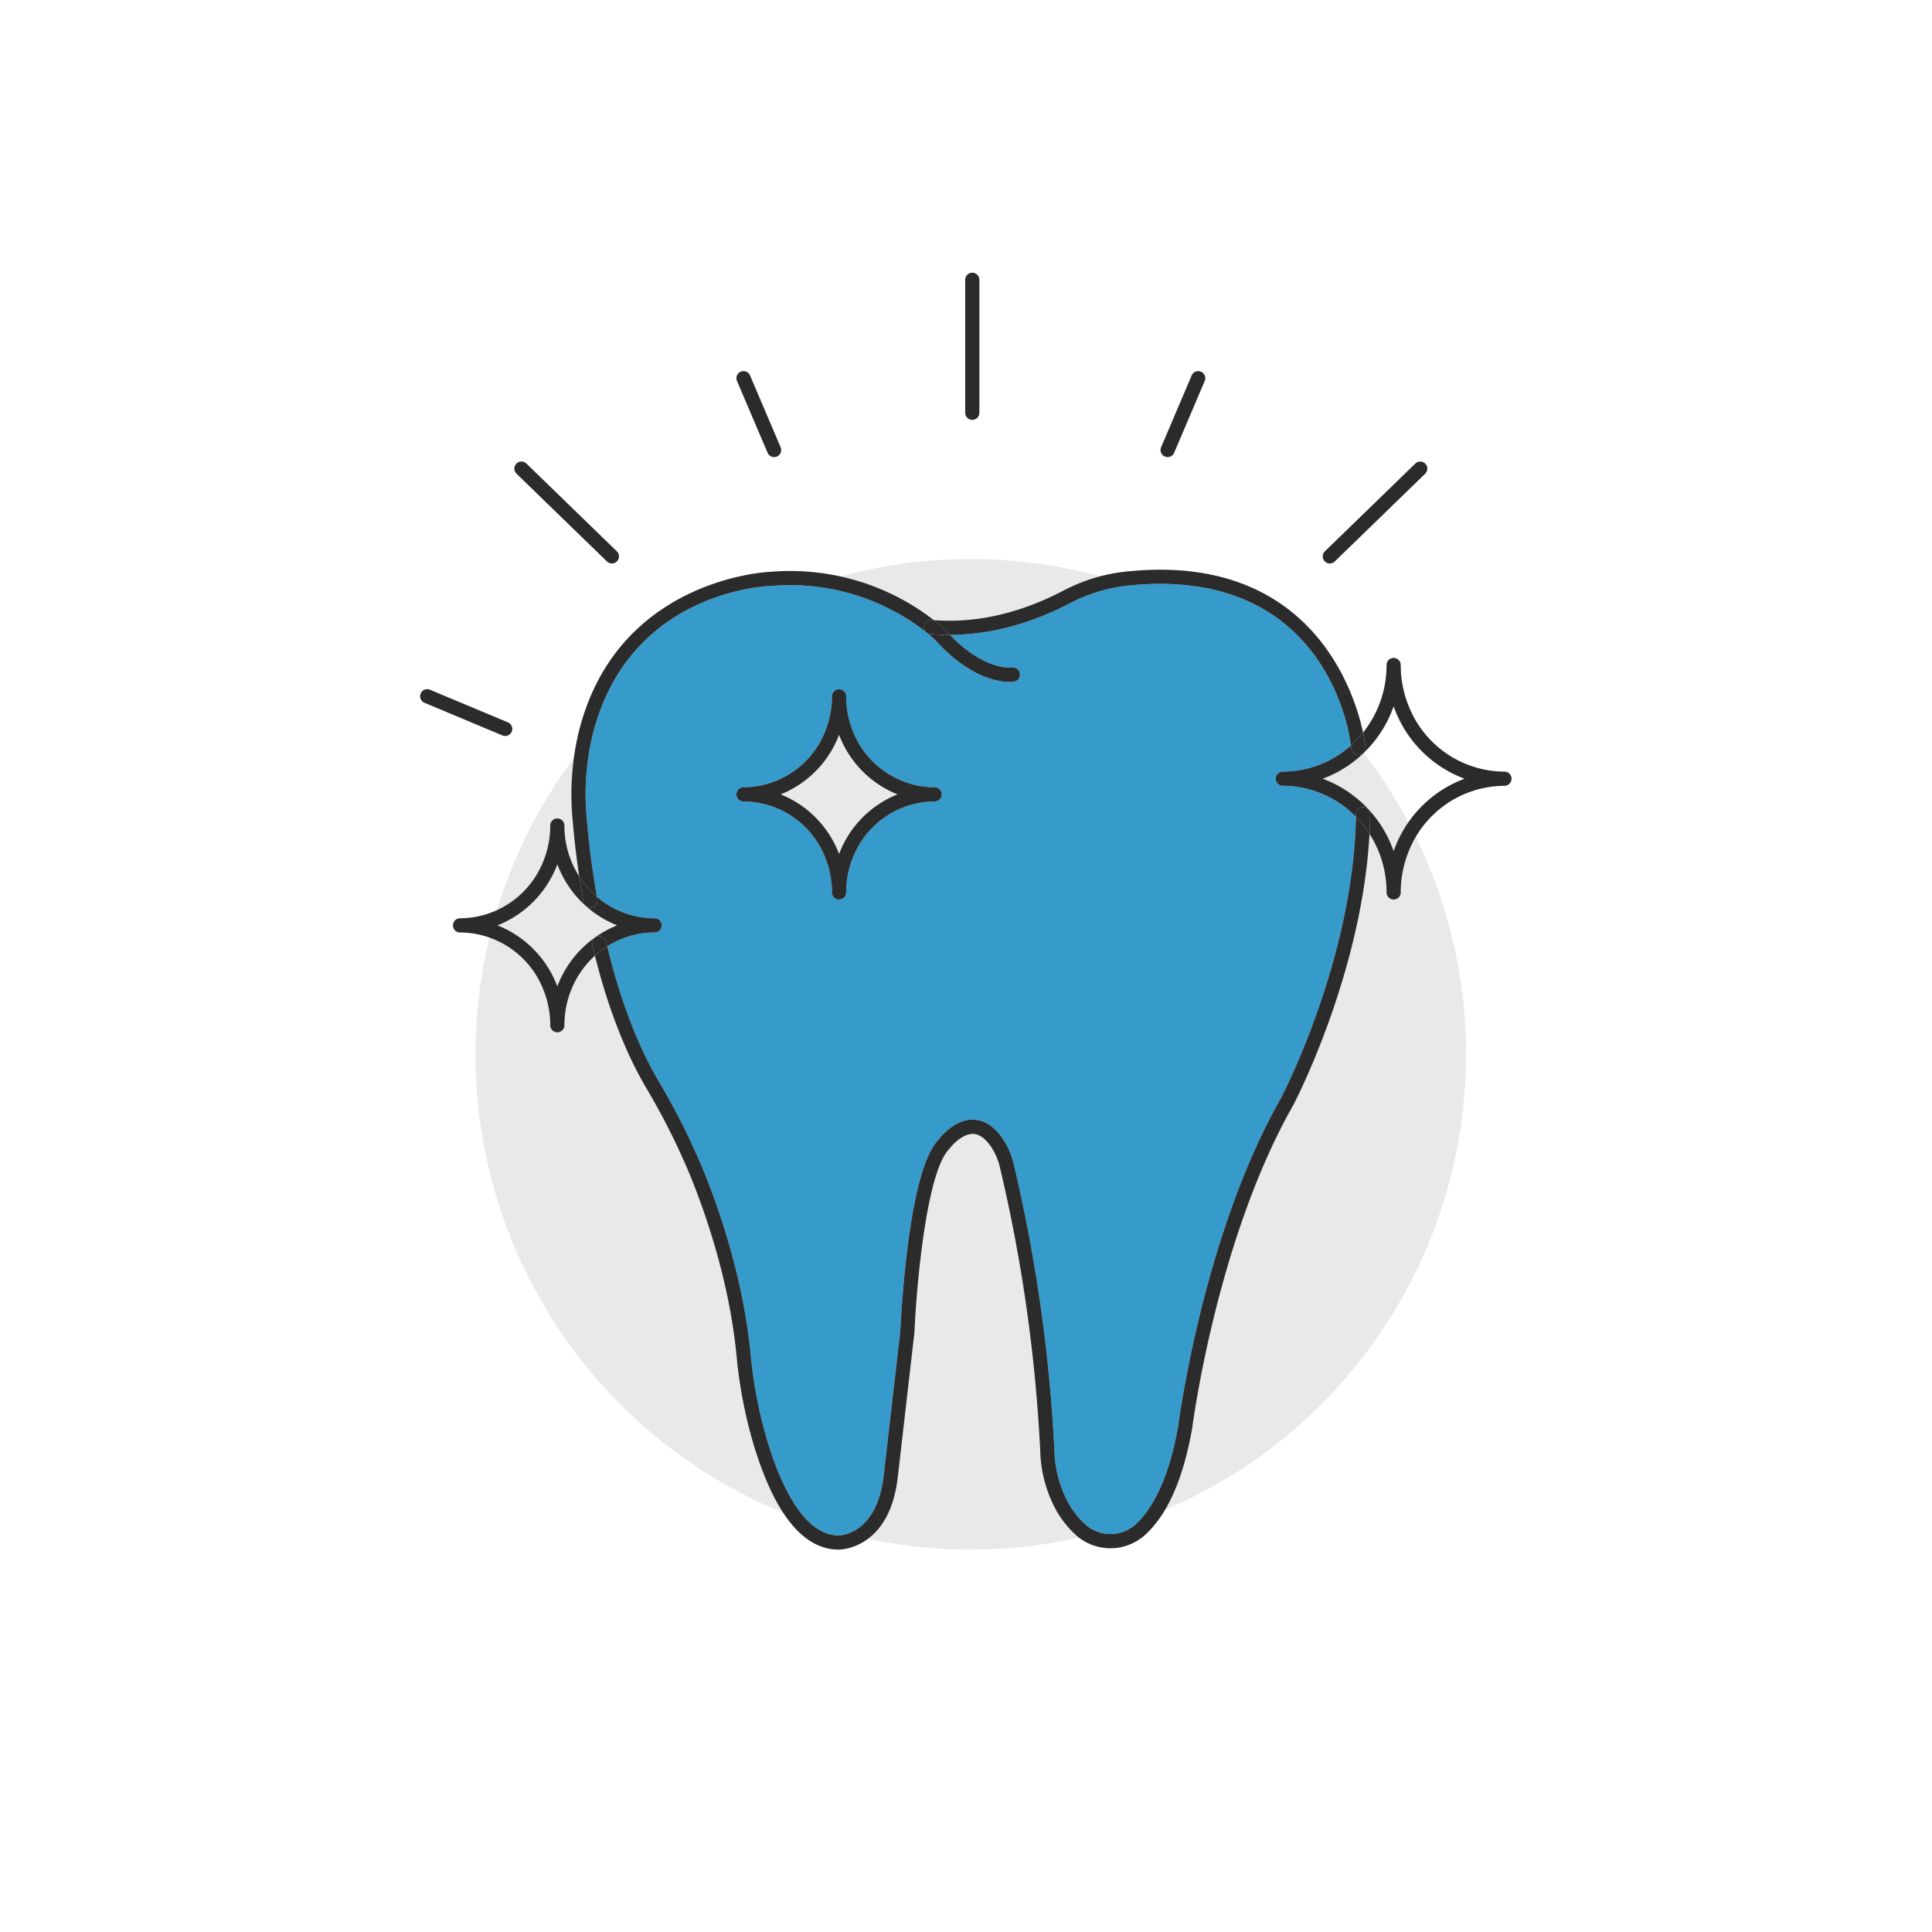 <svg xmlns="http://www.w3.org/2000/svg" viewBox="0 0 500 500"><g data-name="Layer 2"><g data-name="Layer 1"><path d="M0 0v500h500V0Z" style="fill:none"/><circle cx="251.238" cy="272.857" r="128.18" style="fill:#e9e9e9"/><path d="M293.023 151.448a42.2 42.2 0 0 0-16.11 4.653c-10.38 5.426-20.842 8.173-31.089 8.201 9.028 9.34 15.944 8.49 16.016 8.478a1.833 1.833 0 0 1 .58 3.62 7.5 7.5 0 0 1-1.15.073c-2.799 0-10.329-1.03-19.132-10.742-.003 0-.828-.81-2.32-2.024a56.96 56.96 0 0 0-40.342-12.049c-1.61.053-37.29 1.599-46.265 39.175a66 66 0 0 0-1.398 20.64 227 227 0 0 0 2.666 20.615 22.93 22.93 0 0 0 14.94 5.565 1.833 1.833 0 0 1 0 3.667 22.84 22.84 0 0 0-12.267 3.587c3.283 13.592 7.671 25.188 13.057 34.471a183 183 0 0 1 11.982 23.885c4.52 11.222 10.285 28.55 12.09 47.368a117 117 0 0 0 4.414 22.667c3.375 10.978 9.306 24.072 18.388 24.072.395-.004 9.809-.258 11.598-15.346l4.32-37.512c.04-.914.51-10.807 1.852-21.452 1.93-15.317 4.587-24.544 8.117-28.195.622-.81 4.179-5.228 8.92-5.088 2.96.072 5.598 1.84 7.84 5.257a20.4 20.4 0 0 1 2.64 6.318 409 409 0 0 1 10.515 74.184 29.9 29.9 0 0 0 2.86 11.95 21.74 21.74 0 0 0 5.56 7.414 9.784 9.784 0 0 0 12.982-.757c3.4-3.262 8.002-10.253 10.625-25.044.047-.396 6.328-49.337 26.636-84.979.161-.307 18.71-35.785 19.368-72.732a26.43 26.43 0 0 0-18.918-8.023 1.833 1.833 0 0 1 0-3.666 26.38 26.38 0 0 0 17.622-6.778c-.033-.196-.06-.394-.095-.589-.244-1.97-6.108-45.459-56.502-40.884m-51.147 55.97a22.86 22.86 0 0 0-21.088 14.362 24 24 0 0 0-1.805 9.179 1.833 1.833 0 1 1-3.667 0 24 24 0 0 0-1.805-9.178 22.86 22.86 0 0 0-21.089-14.363 1.833 1.833 0 0 1 0-3.667 22.86 22.86 0 0 0 21.089-14.363 24 24 0 0 0 1.805-9.178 1.833 1.833 0 1 1 3.667 0 24 24 0 0 0 1.805 9.178 22.86 22.86 0 0 0 21.088 14.364 1.833 1.833 0 1 1 0 3.666" style="fill:#369bca"/><path d="M154.65 242.313a1.84 1.84 0 0 1 2.205 1.366c.097.413.198.818.297 1.228a22.84 22.84 0 0 1 12.266-3.587 1.833 1.833 0 0 0 0-3.667 22.93 22.93 0 0 1-14.939-5.565l.11.626a1.833 1.833 0 1 1-3.61.645 230 230 0 0 1-1.073-6.545 24.1 24.1 0 0 1-3.835-13.168 1.833 1.833 0 0 0-3.667 0 24.4 24.4 0 0 1-1.841 9.359 23.32 23.32 0 0 1-21.507 14.648 1.833 1.833 0 1 0 0 3.667 23.315 23.315 0 0 1 21.507 14.648 24.4 24.4 0 0 1 1.841 9.359 1.833 1.833 0 1 0 3.667 0 24.4 24.4 0 0 1 1.84-9.36 24 24 0 0 1 6.055-8.644q-.348-1.39-.681-2.807a1.834 1.834 0 0 1 1.366-2.203m-10.129 12.257q-.147.357-.284.717-.137-.36-.284-.717a27.28 27.28 0 0 0-15.203-15.084 27.28 27.28 0 0 0 15.203-15.084q.147-.357.284-.717.137.36.284.717a27.28 27.28 0 0 0 15.203 15.084 27.28 27.28 0 0 0-15.203 15.084M241.876 203.751a22.86 22.86 0 0 1-21.088-14.363 24 24 0 0 1-1.805-9.178 1.833 1.833 0 1 0-3.667 0 24 24 0 0 1-1.805 9.178 22.86 22.86 0 0 1-21.089 14.363 1.833 1.833 0 0 0 0 3.667 22.86 22.86 0 0 1 21.089 14.363 24 24 0 0 1 1.805 9.178 1.833 1.833 0 1 0 3.667 0 24 24 0 0 1 1.805-9.179 22.86 22.86 0 0 1 21.088-14.362 1.833 1.833 0 1 0 0-3.667m-24.478 16.632q-.128.312-.249.625-.12-.314-.248-.624a26.82 26.82 0 0 0-14.869-14.8 26.82 26.82 0 0 0 14.869-14.799q.127-.311.248-.624.121.313.25.624a26.82 26.82 0 0 0 14.868 14.8 26.82 26.82 0 0 0-14.869 14.798M389.35 199.699a26.8 26.8 0 0 1-24.728-16.839 28.1 28.1 0 0 1-2.115-10.755 1.833 1.833 0 1 0-3.667 0 27.94 27.94 0 0 1-6.082 17.495c.277 1.327.382 2.119.389 2.18.085.435.175.99.253 1.557a1.833 1.833 0 1 1-3.633.496c-.042-.31-.097-.61-.147-.912a26.38 26.38 0 0 1-17.622 6.778 1.833 1.833 0 0 0 0 3.666 26.43 26.43 0 0 1 18.918 8.023c.005-.238.017-.475.02-.714a1.807 1.807 0 0 1 1.854-1.812 1.834 1.834 0 0 1 1.812 1.854c-.02 1.702-.09 3.4-.18 5.093a27.7 27.7 0 0 1 4.418 15.15 1.833 1.833 0 1 0 3.667 0 28.1 28.1 0 0 1 2.115-10.755 26.8 26.8 0 0 1 24.728-16.839 1.833 1.833 0 1 0 0-3.666m-28.118 19.107q-.298.722-.559 1.456-.26-.733-.558-1.456a30.8 30.8 0 0 0-17.795-17.274 30.8 30.8 0 0 0 17.795-17.275q.298-.722.558-1.455.262.733.56 1.456a30.79 30.79 0 0 0 17.793 17.274 30.79 30.79 0 0 0-17.794 17.274M242.138 165.731c8.803 9.713 16.333 10.742 19.132 10.742a7.5 7.5 0 0 0 1.15-.073 1.833 1.833 0 0 0-.58-3.62c-.072.013-6.988.862-16.016-8.477-.553.001-1.105 0-1.657-.014a77 77 0 0 1-3.333-.176 1.83 1.83 0 0 1-1.013-.404l-.003-.003c1.492 1.215 2.317 2.025 2.32 2.025" style="fill:#2b2b2b"/><path d="M154.48 232.088a227 227 0 0 1-2.667-20.615 66 66 0 0 1 1.398-20.64c8.975-37.576 44.655-39.122 46.265-39.175a56.96 56.96 0 0 1 40.342 12.048 1.833 1.833 0 0 1 2.316-2.842c1.703 1.387 2.619 2.3 2.657 2.338q.521.573 1.033 1.1c10.247-.028 20.71-2.775 31.09-8.201a42.2 42.2 0 0 1 16.11-4.652c50.393-4.576 56.257 38.913 56.5 40.883.037.195.063.393.096.589a27 27 0 0 0 3.138-3.32c-1.973-9.439-12.727-46.112-59.964-41.81a45.1 45.1 0 0 0-17.578 5.06c-10.382 5.427-20.791 8.043-30.938 7.773a78 78 0 0 1-2.6-.126 60.65 60.65 0 0 0-42.407-12.5c-.399.013-39.989 1.633-49.627 41.987a69.6 69.6 0 0 0-1.486 21.787c.297 3.643.825 8.868 1.748 15.042a23.7 23.7 0 0 0 4.573 5.274" style="fill:#2b2b2b"/><path d="M152.782 234.87a1.836 1.836 0 0 0 1.807-2.156q-.056-.314-.11-.626a23.7 23.7 0 0 1-4.573-5.274c.311 2.082.667 4.271 1.073 6.545a1.834 1.834 0 0 0 1.803 1.511M349.62 192.92c.05.304.105.604.147.913a1.833 1.833 0 1 0 3.633-.496 29 29 0 0 0-.253-1.558c-.007-.06-.112-.852-.39-2.179a27 27 0 0 1-3.137 3.32M240.834 164.113a77 77 0 0 0 3.333.176 59 59 0 0 0 1.657.013 47 47 0 0 1-1.033-1.1c-.038-.038-.954-.951-2.657-2.339a1.833 1.833 0 0 0-2.316 2.843l.003.002a1.83 1.83 0 0 0 1.013.405M350.916 211.388c-.658 36.947-19.207 72.425-19.368 72.732-20.308 35.642-26.589 84.583-26.636 84.979-2.623 14.791-7.225 21.782-10.625 25.044a9.784 9.784 0 0 1-12.982.757 21.74 21.74 0 0 1-5.56-7.414 29.9 29.9 0 0 1-2.86-11.95 409 409 0 0 0-10.514-74.184 20.4 20.4 0 0 0-2.641-6.318c-2.242-3.416-4.88-5.185-7.84-5.257-4.741-.14-8.298 4.279-8.92 5.088-3.53 3.65-6.186 12.878-8.117 28.195-1.343 10.645-1.812 20.538-1.853 21.452l-4.319 37.512c-1.79 15.088-11.203 15.342-11.598 15.346-9.082 0-15.013-13.094-18.388-24.072a117 117 0 0 1-4.414-22.667c-1.805-18.818-7.57-36.146-12.09-47.368a183 183 0 0 0-11.982-23.885c-5.386-9.283-9.774-20.879-13.057-34.471a23.3 23.3 0 0 0-3.186 2.416c3.324 13.272 7.716 24.665 13.074 33.899a179 179 0 0 1 11.75 23.41c4.428 10.998 10.078 27.967 11.84 46.35a120.7 120.7 0 0 0 4.559 23.388c5.439 17.695 12.805 26.667 21.893 26.667.533 0 13.061-.212 15.241-18.588l4.327-37.582q.007-.065.01-.131c.475-11.146 3.016-41.384 9-47.376a2 2 0 0 0 .181-.213c.776-1.053 3.358-3.721 5.97-3.704 1.681.045 3.314 1.257 4.852 3.601a16.7 16.7 0 0 1 2.148 5.186 405.3 405.3 0 0 1 10.412 73.462 33.55 33.55 0 0 0 3.224 13.395 25.4 25.4 0 0 0 6.572 8.68 13.416 13.416 0 0 0 17.809-.98c5.515-5.29 9.45-14.391 11.708-27.14.06-.484 6.258-48.715 26.225-83.761.185-.35 17.71-33.856 19.66-70.077a27.4 27.4 0 0 0-3.505-4.421" style="fill:#2b2b2b"/><path d="M156.855 243.678a1.833 1.833 0 1 0-3.57.838q.332 1.418.681 2.807a23.3 23.3 0 0 1 3.186-2.416c-.099-.41-.2-.815-.297-1.229M352.79 208.862a1.807 1.807 0 0 0-1.855 1.812c-.002.239-.014.476-.019.714a27.4 27.4 0 0 1 3.506 4.42c.091-1.693.16-3.39.18-5.092a1.834 1.834 0 0 0-1.812-1.854M251.625 108.66a1.833 1.833 0 0 0 1.833-1.832V72.416a1.833 1.833 0 0 0-3.666 0v34.412a1.833 1.833 0 0 0 1.833 1.833M301.46 118.149a1.83 1.83 0 0 0 2.405-.968l7.915-18.582a1.833 1.833 0 0 0-3.373-1.437l-7.914 18.582a1.833 1.833 0 0 0 .967 2.405M344.16 145.825a1.83 1.83 0 0 0 1.278-.518l23.4-22.712a1.833 1.833 0 1 0-2.554-2.63l-23.4 22.712a1.833 1.833 0 0 0 1.277 3.148M198.65 117.18a1.833 1.833 0 0 0 3.374-1.436l-7.915-18.582a1.833 1.833 0 1 0-3.373 1.437ZM157.078 145.307a1.833 1.833 0 0 0 2.554-2.63l-23.4-22.712a1.833 1.833 0 1 0-2.554 2.63ZM130.739 190.475a1.834 1.834 0 0 0 .709-3.526l-20.13-8.43a1.834 1.834 0 1 0-1.417 3.382l20.13 8.43a1.8 1.8 0 0 0 .708.144" style="fill:#2b2b2b"/></g></g></svg>